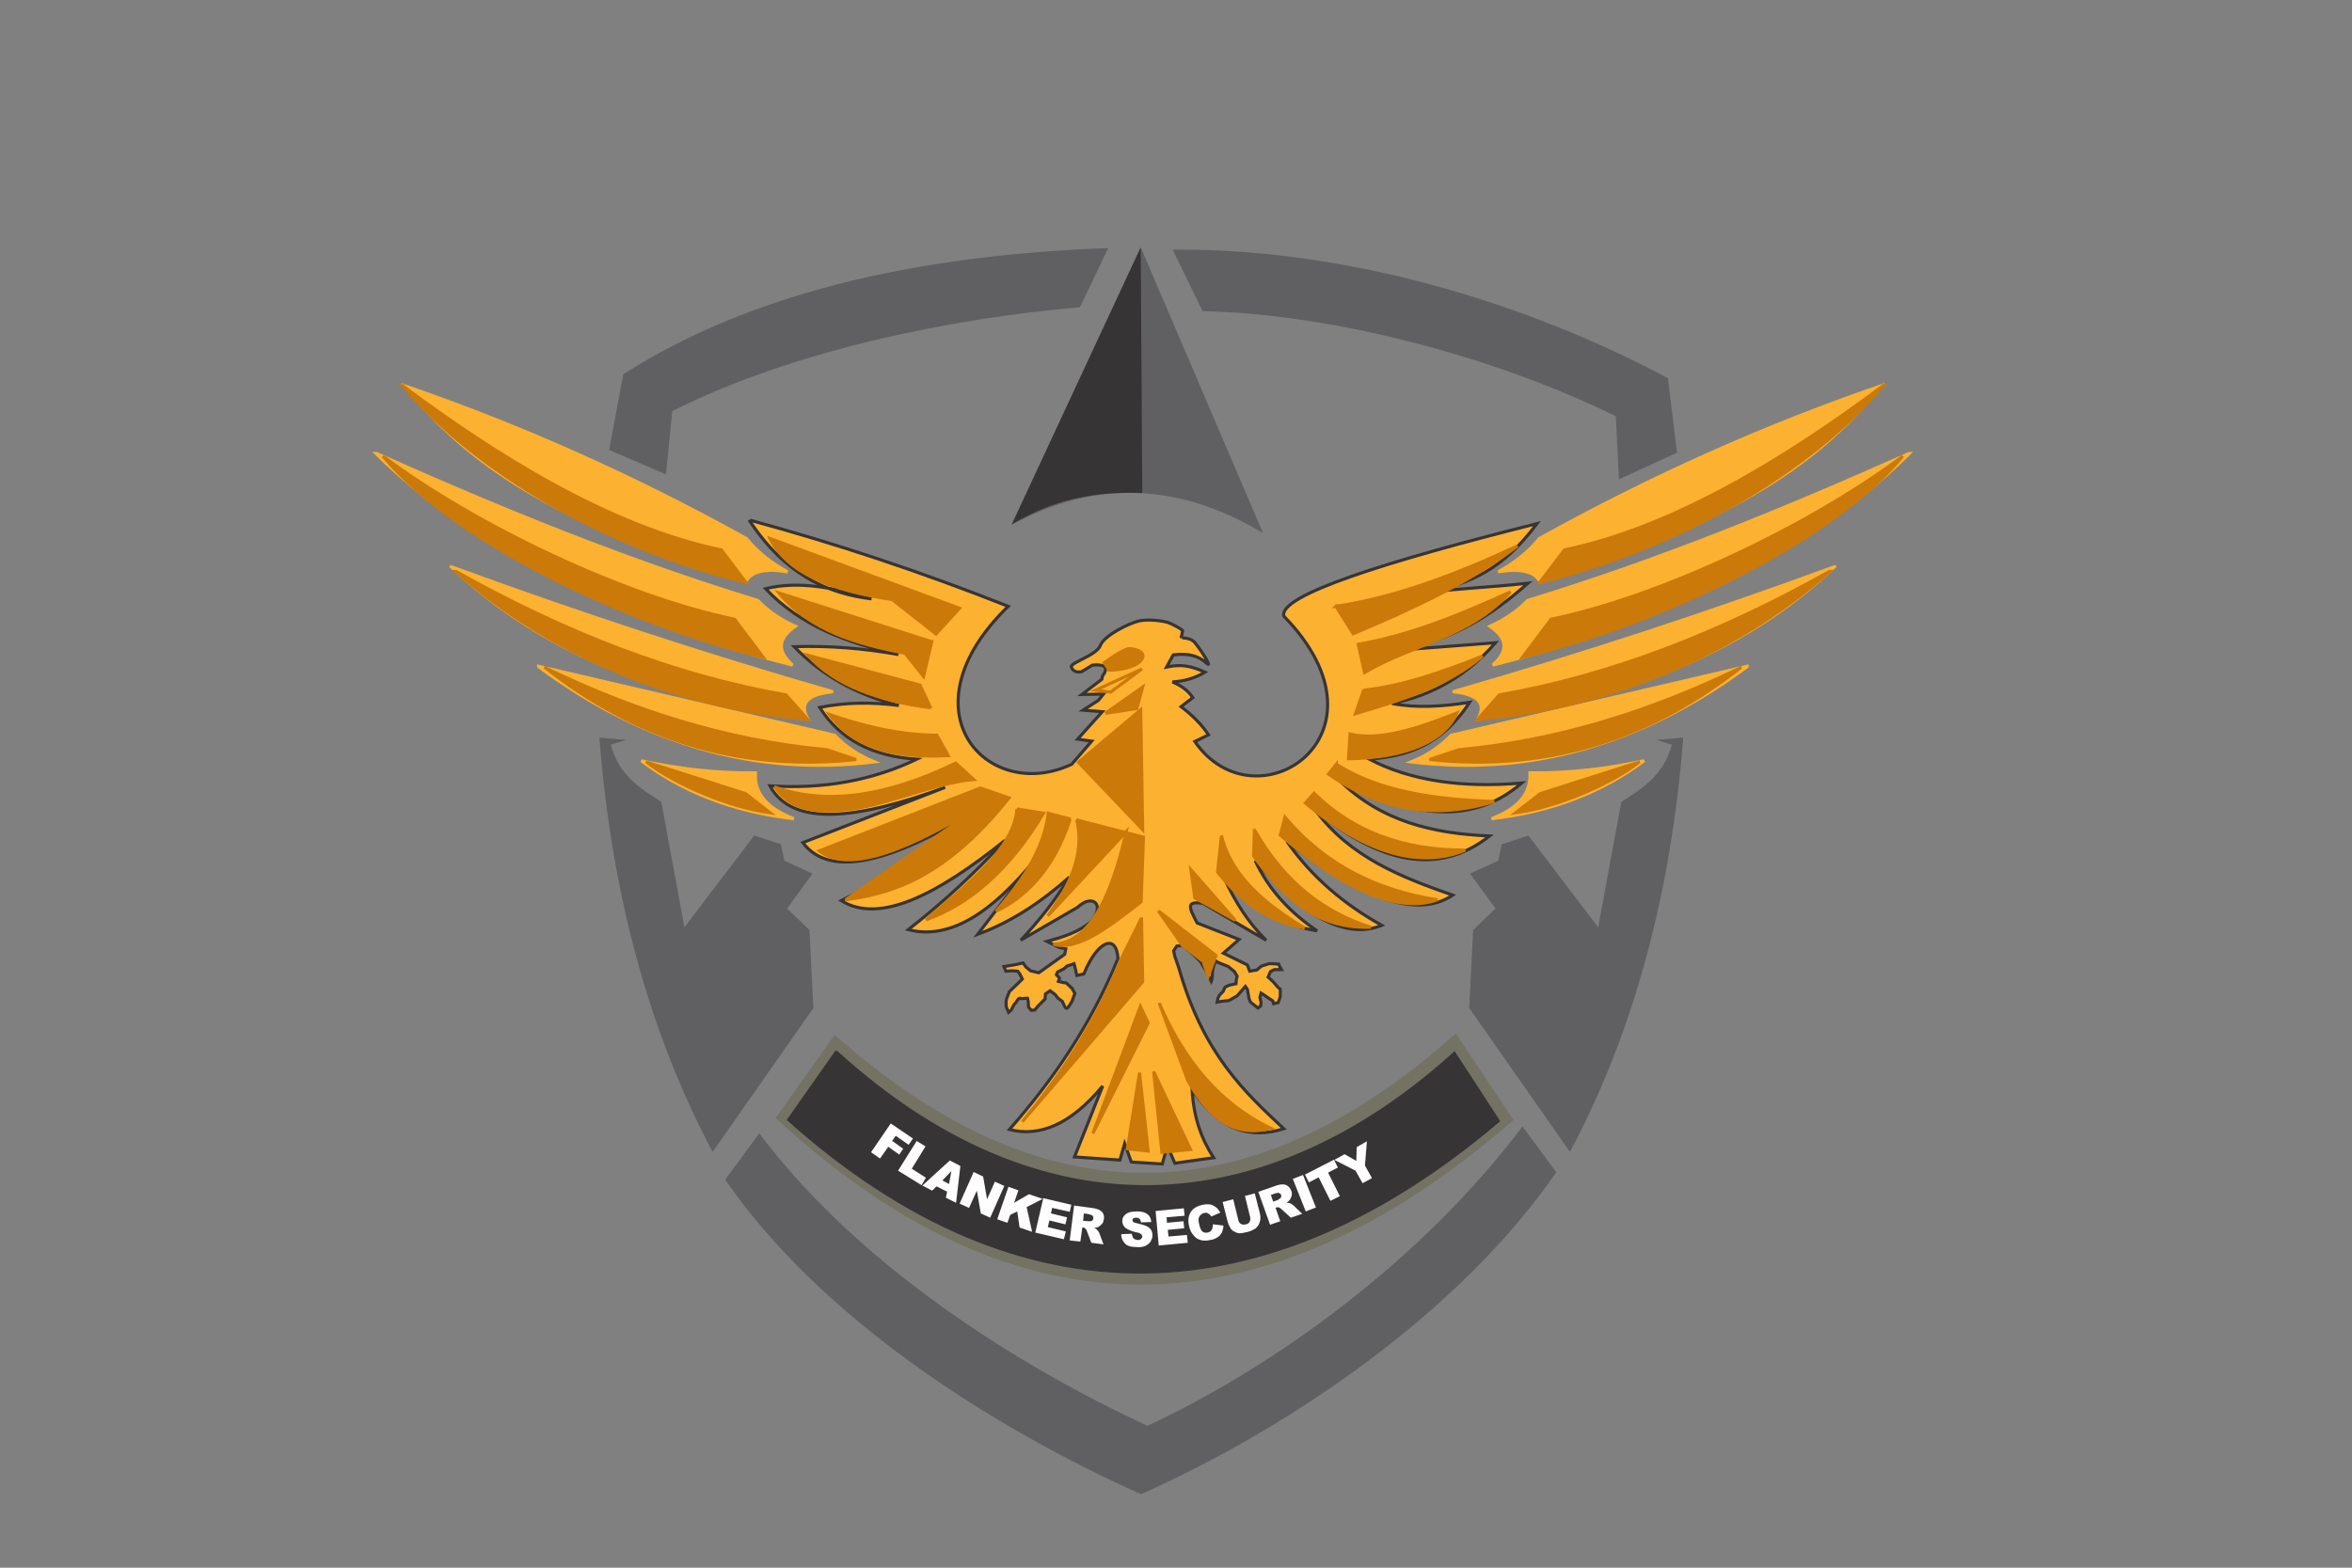 <?xml version="1.0" encoding="UTF-8"?>
<!DOCTYPE svg PUBLIC "-//W3C//DTD SVG 1.1//EN" "http://www.w3.org/Graphics/SVG/1.1/DTD/svg11.dtd">
<!-- Creator: CorelDRAW X6 -->
<svg xmlns="http://www.w3.org/2000/svg" xml:space="preserve" width="6in" height="4in" version="1.1" style="shape-rendering:geometricPrecision; text-rendering:geometricPrecision; image-rendering:optimizeQuality; fill-rule:evenodd; clip-rule:evenodd"
viewBox="0 0 6000 4000"
 xmlns:xlink="http://www.w3.org/1999/xlink">
 <rect x="0" y="0" width="6000" height="4000" fill="#808080" stroke="none"/>
 <defs>
  <style type="text/css">
   <![CDATA[
    .str3 {stroke:#CB7909;stroke-width:3}
    .str2 {stroke:#373435;stroke-width:7.874}
    .str4 {stroke:#747263;stroke-width:7.874}
    .str1 {stroke:#CB7909;stroke-width:7.874}
    .str0 {stroke:#FCB131;stroke-width:7.874}
    .fil2 {fill:none}
    .fil5 {fill:#373435}
    .fil3 {fill:#606062}
    .fil4 {fill:#747263}
    .fil1 {fill:#CB7909}
    .fil0 {fill:#FCB131}
    .fil6 {fill:#FEFEFE;fill-rule:nonzero}
   ]]>
  </style>
 </defs>
 <g id="Layer_x0020_1">
  <g id="_1047170400">
   <path class="fil0 str0" d="M1034 985c297,102 587,232 870,389 31,38 67,64 105,85 -55,-9 -93,-2 -107,26 -335,-108 -659,-231 -868,-500z"/>
   <path class="fil0 str0" d="M960 1157c320,143 642,274 973,375 30,31 63,51 96,66 -42,29 -50,61 -7,99 -440,-111 -803,-284 -1063,-540z"/>
   <path class="fil0 str0" d="M1151 1446c322,118 647,225 974,319 -61,6 -88,27 -64,70 -346,-46 -664,-156 -910,-389z"/>
   <path class="fil0 str0" d="M1374 1700l755 176c31,32 65,53 102,68 -300,37 -586,-43 -857,-243z"/>
   <path class="fil0 str0" d="M1636 1941c92,20 187,32 291,31 -3,56 34,92 98,117 -155,-18 -284,-69 -389,-148z"/>
   <path class="fil1 str1" d="M1027 984c236,177 531,361 813,419l63 83c-357,-87 -694,-285 -875,-502z"/>
   <path class="fil1 str1" d="M977 1164c236,177 616,358 897,416l73 97c-357,-87 -789,-296 -970,-513z"/>
   <path class="fil1 str1" d="M1389 1703c223,108 460,186 721,210l74 25c-311,33 -570,-59 -794,-235z"/>
   <path class="fil1 str1" d="M1648 1944l254 81 63 49c-104,-14 -242,-72 -316,-130z"/>
   <path class="fil1 str1" d="M1163 1458c276,155 556,265 842,315l56 63c-344,-32 -662,-168 -898,-378z"/>
  </g>
  <g id="_1047165280">
   <path class="fil0 str0" d="M4797 985c-297,102 -587,232 -870,389 -31,38 -67,64 -105,85 55,-9 93,-2 107,26 335,-108 659,-231 868,-500z"/>
   <path class="fil0 str0" d="M4870 1157c-320,143 -642,274 -973,375 -30,31 -63,51 -96,66 42,29 50,61 7,99 440,-111 803,-284 1063,-540z"/>
   <path class="fil0 str0" d="M4680 1446c-322,118 -647,225 -974,319 61,6 88,27 64,70 346,-46 664,-156 910,-389z"/>
   <path class="fil0 str0" d="M4457 1700l-755 176c-31,32 -65,53 -102,68 300,37 586,-43 857,-243z"/>
   <path class="fil0 str0" d="M4194 1941c-92,20 -187,32 -291,31 3,56 -34,92 -98,117 155,-18 284,-69 389,-148z"/>
   <path class="fil1 str1" d="M4804 984c-236,177 -531,361 -813,419l-63 83c357,-87 694,-285 875,-502z"/>
   <path class="fil1 str1" d="M4854 1164c-236,177 -616,358 -897,416l-73 97c357,-87 789,-296 970,-513z"/>
   <path class="fil1 str1" d="M4442 1703c-223,108 -460,186 -721,210l-74 25c311,33 570,-59 794,-235z"/>
   <path class="fil1 str1" d="M4183 1944l-254 81 -63 49c104,-14 242,-72 316,-130z"/>
   <path class="fil1 str1" d="M4667 1458c-276,155 -556,265 -842,315l-56 63c344,-32 662,-168 898,-378z"/>
  </g>
  <path class="fil0 str2" d="M1916 1328c217,59 436,132 656,219 -275,267 -52,504 162,403l51 -59 -36 -5 63 -70 -49 -4 39 -25 13 -16 -55 1 51 -39 1 -7c17,-23 7,-32 -25,-29l-28 17c-13,2 -22,-1 -26,-12 -4,-11 65,-30 74,-55 9,-25 73,-57 100,-63 27,-5 62,1 72,4 9,3 40,19 38,22l-4 18c0,-2 24,1 30,7 8,3 55,76 35,57 -20,-18 -45,-26 -85,-21l-17 31c38,-8 62,-3 98,13 -26,16 -54,23 -83,25 22,9 40,22 52,40l-30 23c26,20 51,43 70,72l-35 17c155,224 523,-16 227,-320 -13,-53 256,-138 646,-236 -88,117 -168,153 -282,176 83,-11 148,-12 259,-24 -101,89 -188,139 -320,170l237 -18c-72,83 -160,134 -264,155 61,12 128,8 198,-3 -72,111 -162,138 -256,145 105,55 236,74 389,61 -140,120 -301,75 -465,-7 106,105 240,136 383,142 -133,105 -282,67 -443,-64 88,118 217,169 349,215 -95,64 -243,1 -423,-137 64,92 147,161 242,214 -87,35 -193,-14 -323,-165 35,75 90,133 158,179 -80,-13 -159,-50 -236,-132 28,59 60,111 106,156l-161 -94c-42,-6 -38,7 -15,50l107 42 -40 35 61 30 6 16 18 -3 12 -10 19 -6 10 0 15 1 3 7 4 7 -18 0 -10 5 -6 14 13 12 12 14 6 5 0 12 0 7 -5 15 -12 3 -2 -7 -12 -8 -10 -7 -8 -5 -3 11 3 12 -1 10 -7 5 -10 -8 -9 -7 -4 -10 -1 -7 -3 -16 -5 -7 -21 24 -21 12 -19 2 -11 2 2 -10 4 -8 9 -9 5 -11 10 -5 18 -4 1 -11 2 -8 -7 -12 -16 -13 -25 -10 -7 -4c0,0 -8,17 -8,31 0,14 -3,21 -3,21l-14 -28 -14 -23c0,0 -18,-18 -24,-23 -6,-6 -21,-18 -21,-18l-15 2 -8 12 3 14 10 29c63,222 170,319 268,411 -83,26 -162,7 -234,-100 4,73 25,128 55,174l-99 14 -19 -45 -13 47 -79 -5 -17 -47 -12 42 -116 -8 72 -181c-81,98 -161,131 -238,111 109,-124 206,-263 277,-436 -4,-66 -53,-45 -87,39l-18 4 -3 -14 -4 -16 -18 6 -8 7 -16 8 -3 7 8 9 -3 8 12 3 8 1 15 14 7 13c0,0 -5,14 -7,19 -2,5 -10,16 -10,16 0,0 -4,5 -7,1 -3,-4 -8,-16 -8,-16l-11 -8 -7 -9 -13 -10 -12 8 -1 13 -10 10 -8 8 -8 10 -9 1 -7 -8c0,0 -1,-10 -1,-14 0,-4 -2,-9 -2,-9l-16 1c0,0 -4,-3 -7,1 -3,4 -3,3 -5,7 -1,4 -5,4 -7,9 -3,5 -6,12 -6,12l-7 6 -6 -14c0,0 -1,-12 0,-17 1,-5 8,-22 8,-22l21 -20 12 -12 -7 -14 -5 -6 -14 -1 -16 1 -5 -12c0,0 27,-4 31,-5 4,-1 18,-4 18,-4l7 10 12 10 21 5 59 -42 7 -5 3 -14 -18 -4 -30 -15c40,-11 80,-23 113,-51 36,-43 3,-72 -35,-36l-145 84c47,-50 89,-103 124,-161 -72,64 -149,115 -234,146l145 -189c-107,131 -215,205 -322,177 87,-68 169,-143 247,-228 -172,138 -320,215 -418,154 125,-62 238,-136 337,-225 -205,123 -364,171 -435,77l363 -141c-221,81 -389,103 -447,-4 135,9 260,-13 375,-68 -113,-7 -196,-50 -248,-132 65,-13 130,-14 202,-5 -107,-27 -196,-76 -267,-150 87,-3 175,4 266,20 -129,-29 -250,-73 -339,-168 86,-21 177,-2 270,26 -114,-14 -220,-63 -310,-198z"/>
  <path class="fil1 str3" d="M1958 1369l494 182 -64 70 -113 -89c-150,-22 -271,-66 -316,-163z"/>
  <path class="fil1 str1" d="M2376 1637l-389 -124c81,97 199,130 322,154l47 59 21 -89z"/>
  <path class="fil1 str1" d="M2374 1806l-27 -58 -286 -76c69,77 180,116 313,134z"/>
  <path class="fil1 str1" d="M2389 1876c-96,-1 -186,-23 -273,-53 67,92 177,111 303,105l-29 -52z"/>
  <path class="fil1 str1" d="M1976 2008c134,48 289,23 462,-61l46 42c-96,7 -232,70 -328,77 -82,10 -145,-4 -179,-58z"/>
  <path class="fil1 str1" d="M2500 2011l-410 160c77,60 234,-4 430,-128l-363 253c113,-16 251,-52 417,-260l-75 -26z"/>
  <path class="fil1 str1" d="M2594 2064c-6,99 -125,191 -232,283 111,-39 215,-129 300,-272l-68 -11z"/>
  <path class="fil1 str1" d="M2730 2090c-43,135 -122,204 -189,235 59,-69 122,-153 133,-250l57 15z"/>
  <path class="fil1 str1" d="M2747 2092c21,90 -20,169 -74,245l200 -215c-41,182 -101,285 -186,287 62,19 143,-45 224,-108l6 -165 -171 -44z"/>
  <path class="fil1 str1" d="M2912 2342l-53 107c-75,183 -162,304 -251,413l307 -357 -3 -164z"/>
  <polygon class="fil1 str1" points="2909,2568 2788,2892 2929,2610 "/>
  <polygon class="fil1 str1" points="2907,2737 2876,2931 2929,2937 "/>
  <polygon class="fil1 str1" points="2943,2734 2964,2940 3037,2933 "/>
  <path class="fil1 str1" d="M2957 2559c62,144 152,256 285,320 -74,19 -146,-2 -212,-122l-73 -198z"/>
  <path class="fil1 str1" d="M3408 1547c154,-23 308,-82 463,-154 -119,92 -267,160 -419,224l-44 -70z"/>
  <path class="fil1 str1" d="M3465 1644c131,-23 260,-75 388,-134 -104,117 -249,133 -372,206l-16 -72z"/>
  <path class="fil1 str1" d="M3479 1761c101,-11 202,-47 303,-87 -93,79 -208,112 -324,147l21 -61z"/>
  <path class="fil1 str1" d="M3444 1873c75,18 172,-14 273,-54 -32,71 -127,115 -277,117l4 -63z"/>
  <path class="fil1 str1" d="M3409 1950c110,70 252,90 403,95 -144,45 -285,27 -423,-70l20 -25z"/>
  <path class="fil1 str1" d="M3352 2024c100,98 229,146 386,145 -107,45 -245,17 -408,-120l22 -25z"/>
  <path class="fil1 str1" d="M3278 2085c105,125 238,187 389,211 -93,32 -221,-12 -401,-165l12 -46z"/>
  <path class="fil1 str1" d="M3201 2119c78,136 180,210 296,247 -93,2 -189,-25 -299,-182l2 -65z"/>
  <path class="fil1 str1" d="M3116 2132c25,103 110,174 212,236 -83,-14 -157,-60 -222,-143l10 -92z"/>
  <polygon class="fil1 str1" points="3038,2219 3151,2348 3048,2291 "/>
  <polygon class="fil1 str1" points="2955,2324 3102,2438 3082,2491 3069,2453 3016,2412 "/>
  <polygon class="fil1 str1" points="2915,2117 2751,1945 2910,1811 "/>
  <polygon class="fil1 str1" points="2915,1753 2820,1820 2900,1808 "/>
  <polygon class="fil2 str1" points="2913,1707 2795,1761 2833,1766 "/>
  <path class="fil1 str1" d="M2817 1691c0,0 48,-36 64,-36 16,0 50,10 27,33 -23,22 -79,22 -79,22l-12 -19z"/>
  <path class="fil3" d="M1700 1211l-146 -63 36 -193c350,-224 796,-306 1237,-322l-72 151c-331,28 -737,112 -1040,265l-16 161z"/>
  <path class="fil3" d="M2992 638l76 156c322,6 739,113 1054,268l8 161 148 -68 -23 -190c-409,-218 -868,-332 -1263,-328z"/>
  <path class="fil3" d="M1529 1882c31,397 126,751 289,1057l257 -367 -10 -199 -57 -55 65 -89 -72 -33 -9 -42 -68 -22 -178 234 -59 -320c-53,-34 -107,-66 -129,-146l39 -12 -66 -6z"/>
  <path class="fil3" d="M4294 1882c-31,397 -126,751 -289,1057l-257 -367 10 -199 57 -55 -65 -89 72 -33 9 -42 68 -22 178 234 59 -320c53,-34 107,-66 129,-146l-39 -12 66 -6z"/>
  <path class="fil4 str4" d="M2130 2646c549,487 1076,448 1583,-3l143 214c-624,542 -1248,571 -1872,-5l146 -206z"/>
  <path class="fil5 str2" d="M2134 2685c520,473 1092,440 1576,3l112 172c-590,501 -1215,528 -1810,-3l121 -172z"/>
  <path class="fil3" d="M1937 2892c259,344 669,597 990,746l-15 174c393,-176 818,-472 1058,-821l-86 -117c-259,344 -636,615 -957,764l-15 175c-393,-176 -821,-454 -1062,-803l86 -117z"/>
  <path class="fil6" d="M2273 2867l56 38 -11 16 -33 -23 -9 13 28 20 -10 15 -28 -20 -21 30 -23 -16 50 -73zm65 44l23 14 -35 57 36 23 -11 19 -60 -37 47 -75zm79 130l-28 -14 -11 11 -25 -13 70 -64 27 14 -11 94 -26 -13 3 -15zm4 -20l6 -33 -23 24 17 9zm64 -30l23 11 10 58 20 -45 24 11 -36 81 -24 -11 -10 -58 -20 44 -24 -11 36 -81zm87 37l26 9 -11 32 38 -22 35 12 -41 21 14 63 -32 -11 -6 -41 -18 9 -7 20 -26 -9 29 -84zm89 29l72 17 -4 18 -45 -10 -3 14 41 10 -4 18 -41 -10 -4 17 46 11 -5 20 -73 -17 20 -86zm68 107l11 -88 45 6c8,1 15,3 19,5 4,2 8,5 10,9 2,4 3,9 2,15 -1,5 -2,9 -5,12 -3,3 -6,6 -10,8 -2,1 -6,2 -10,2 3,1 5,3 7,4 1,1 2,3 4,5 2,3 3,5 3,6l10 27 -31 -4 -11 -29c-1,-4 -3,-6 -4,-7 -2,-2 -4,-3 -6,-3l-2 0 -5 36 -27 -3zm34 -49l12 1c1,0 4,0 7,0 2,0 3,-1 5,-2 1,-1 2,-3 2,-5 0,-3 0,-5 -2,-7 -2,-2 -5,-3 -10,-4l-12 -2 -2 18zm98 34l26 -1c1,4 2,7 3,10 3,4 7,5 12,6 4,0 7,-1 9,-3 2,-2 3,-4 3,-6 0,-2 -1,-4 -3,-6 -2,-2 -7,-4 -14,-5 -12,-3 -20,-7 -26,-11 -5,-5 -8,-10 -8,-17 0,-5 1,-9 4,-13 3,-4 7,-7 12,-9 5,-2 13,-3 22,-3 11,0 20,2 26,7 6,4 9,11 10,20l-26 1c-1,-4 -2,-7 -4,-9 -2,-2 -5,-3 -9,-3 -3,0 -6,1 -7,2 -2,1 -2,3 -2,5 0,1 1,3 2,4 1,1 4,2 9,3 12,3 20,5 26,8 5,3 9,6 11,10 2,4 3,8 3,13 0,6 -2,11 -5,16 -3,5 -8,8 -13,11 -6,2 -13,4 -21,3 -15,0 -26,-3 -31,-9 -6,-6 -9,-13 -10,-22zm86 -59l73 -7 2 19 -46 4 1 14 42 -4 2 18 -42 4 2 17 47 -4 2 20 -74 7 -8 -88zm149 34l25 3c0,7 -2,13 -4,18 -3,5 -6,9 -11,12 -5,3 -11,6 -19,7 -9,2 -17,2 -24,0 -7,-2 -13,-5 -18,-12 -6,-6 -10,-15 -12,-25 -3,-14 -1,-26 5,-35 6,-9 16,-15 30,-18 11,-2 20,-2 27,2 7,3 13,9 18,18l-23 10c-1,-2 -3,-4 -4,-5 -2,-2 -4,-3 -6,-4 -2,-1 -5,-1 -8,0 -6,1 -10,5 -13,10 -2,4 -2,10 0,18 2,10 5,16 8,19 4,3 8,4 13,3 5,-1 9,-3 11,-7 2,-3 3,-8 3,-14zm78 -72l27 -7 13 51c1,5 2,10 1,15 0,5 -2,9 -4,14 -3,4 -5,7 -9,10 -5,3 -11,6 -18,8 -4,1 -9,2 -14,3 -5,1 -10,1 -13,0 -4,-1 -7,-3 -11,-5 -4,-3 -6,-5 -8,-9 -3,-5 -5,-10 -6,-14l-13 -51 27 -7 13 53c1,5 3,8 7,10 3,2 7,2 12,1 5,-1 8,-3 10,-7 2,-3 2,-7 1,-12l-13 -53zm66 73l-30 -84 43 -15c8,-3 14,-4 19,-4 5,0 9,1 13,4 4,3 7,7 9,12 2,5 2,9 1,13 -1,4 -3,8 -5,11 -2,2 -4,4 -8,7 3,0 6,0 8,1 1,0 3,1 6,3 3,2 4,3 5,4l21 20 -29 10 -23 -21c-3,-3 -5,-4 -7,-5 -2,-1 -5,-1 -7,0l-2 1 12 34 -26 9zm8 -59l11 -4c1,0 3,-2 6,-4 2,-1 3,-2 3,-4 1,-2 1,-4 0,-5 -1,-3 -3,-4 -5,-5 -2,-1 -6,0 -10,1l-11 4 6 17zm50 -58l26 -10 33 83 -26 10 -33 -83zm31 -11l74 -38 10 20 -25 13 30 60 -24 12 -30 -60 -25 13 -10 -20zm74 -37l27 -15 30 17 1 -35 26 -15 -5 62 18 32 -24 13 -18 -32 -55 -28z"/>
  <path class="fil3" d="M2910 631l312 729c-221,-132 -434,-134 -641,-21l329 -707z"/>
  <path class="fil5" d="M2910 631l4 627c-153,-6 -250,31 -333,80l329 -707z"/>
 </g>
</svg>
